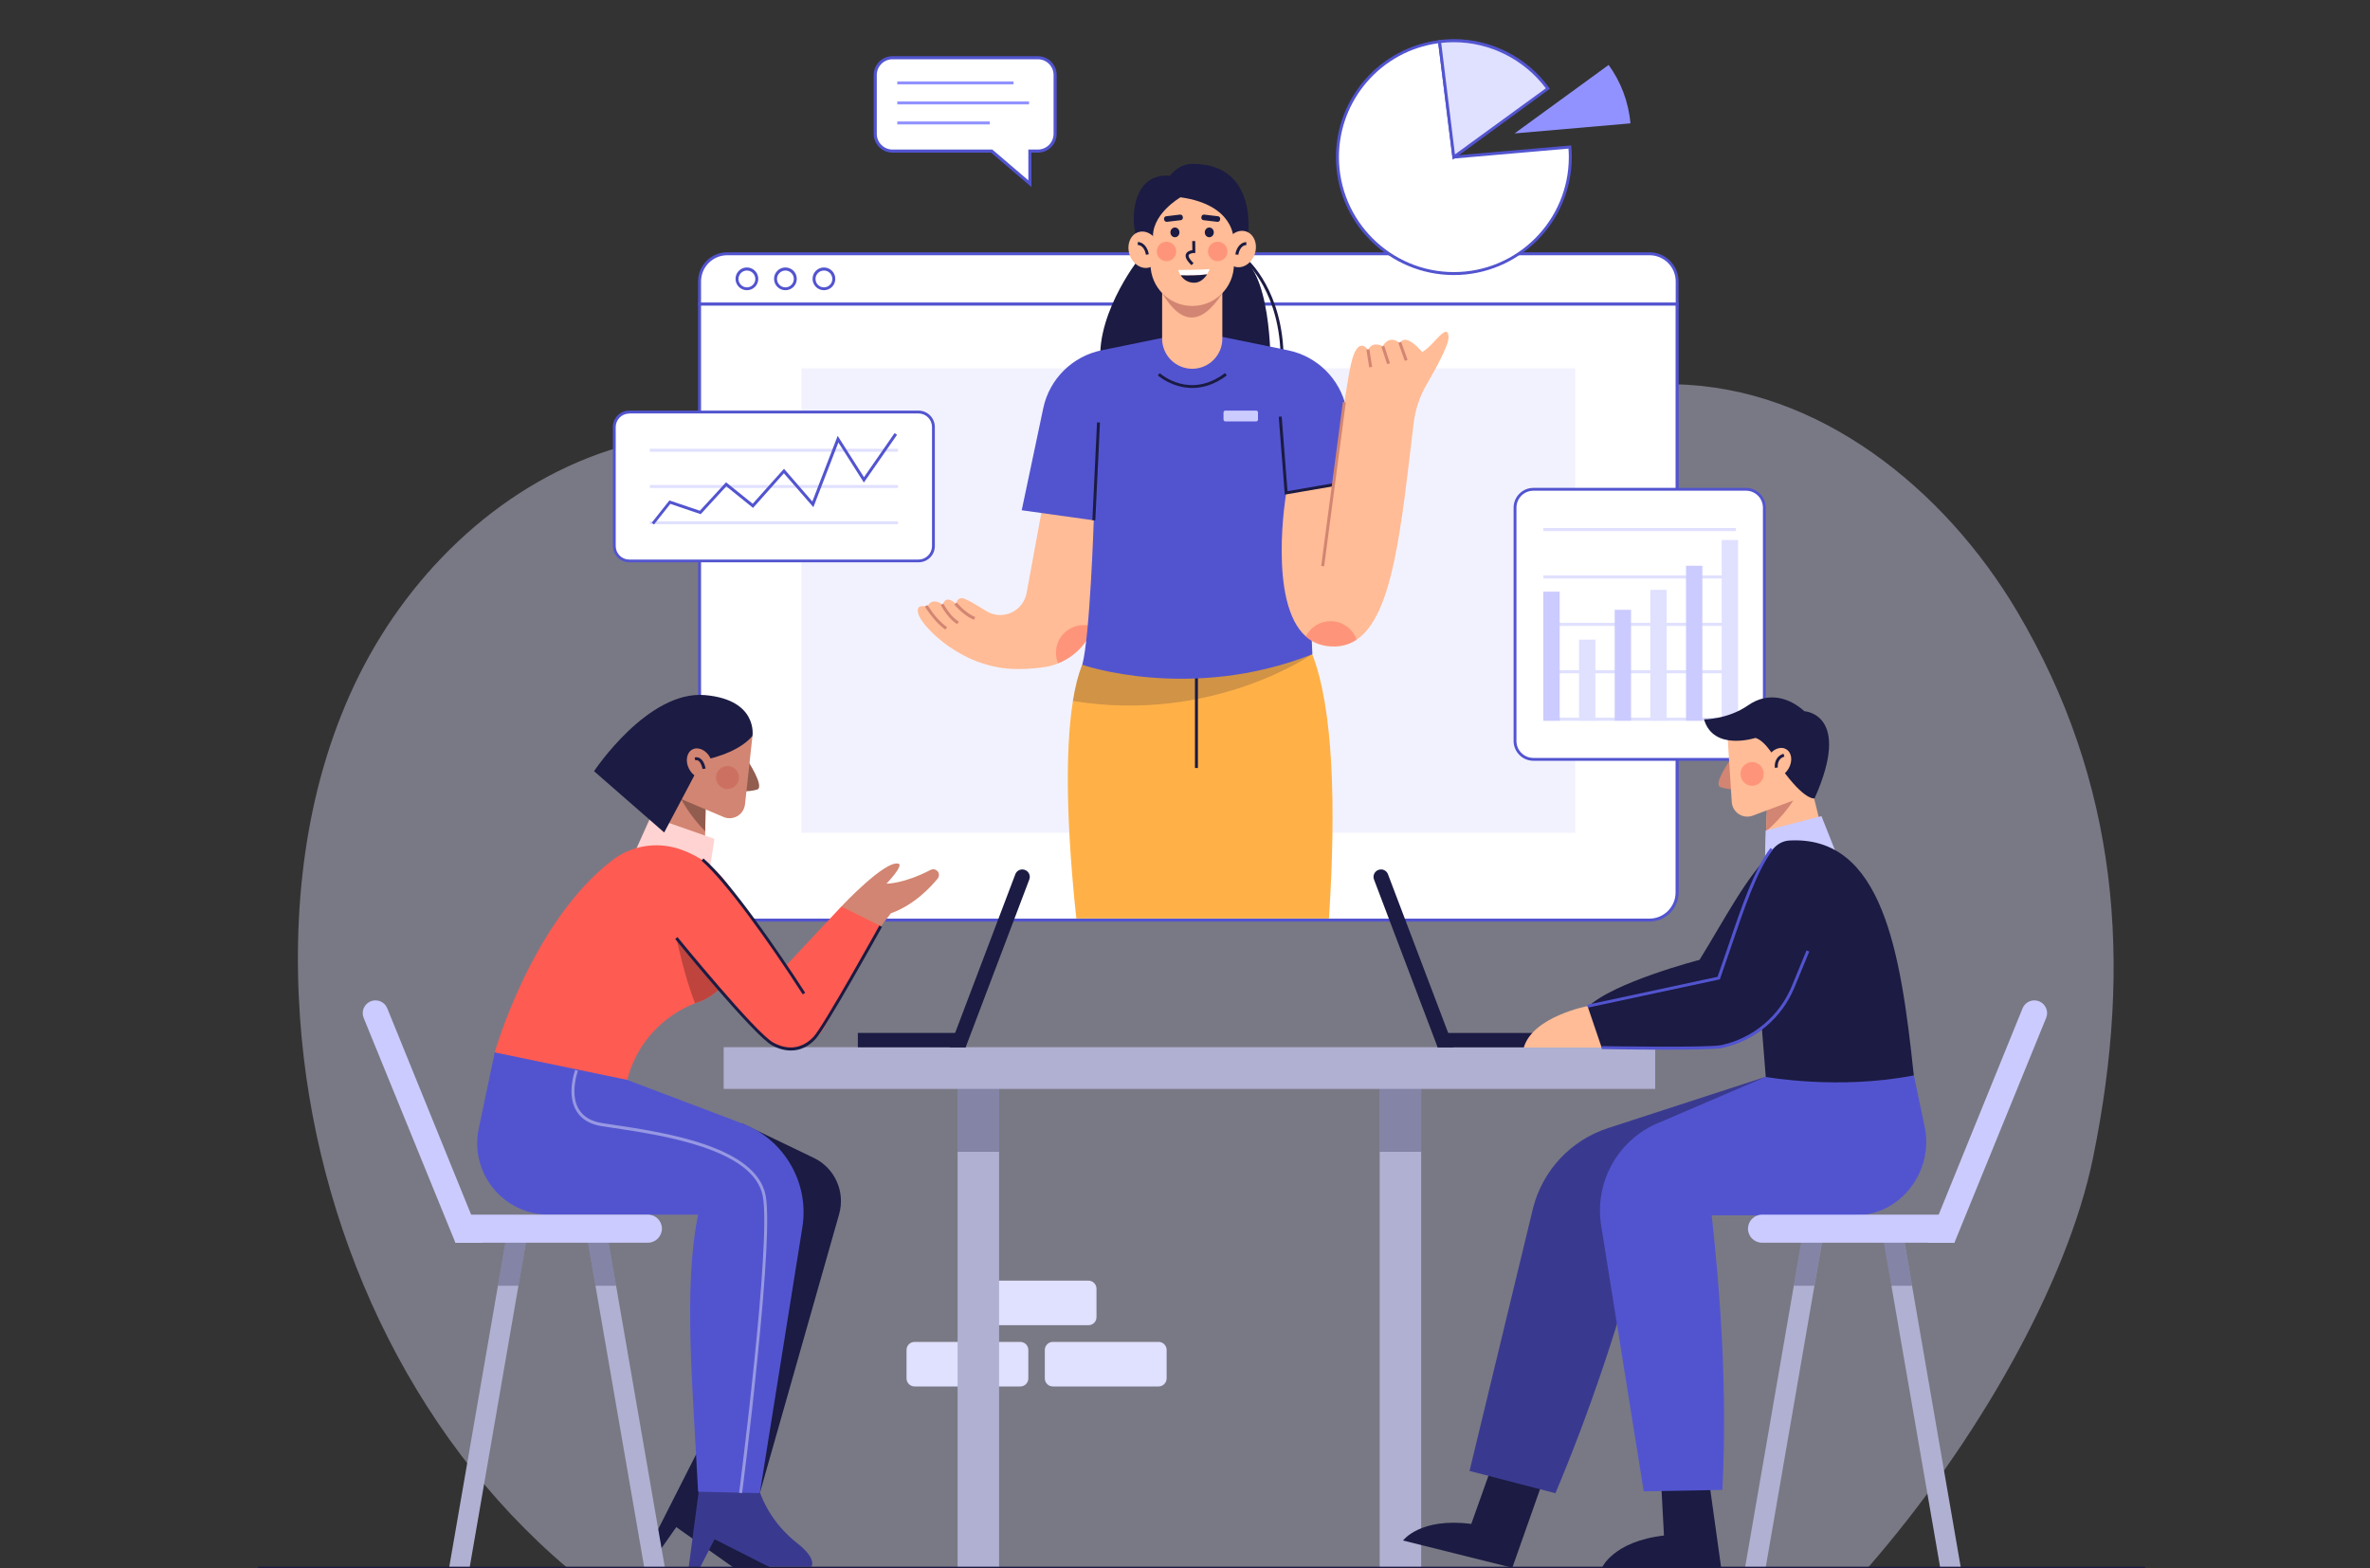 <?xml version="1.0" encoding="utf-8"?>
<!-- Generator: Adobe Illustrator 24.3.0, SVG Export Plug-In . SVG Version: 6.00 Build 0)  -->
<svg version="1.1" xmlns="http://www.w3.org/2000/svg" xmlns:xlink="http://www.w3.org/1999/xlink" x="0px" y="0px"
	 viewBox="0 0 2000 1323.2" style="enable-background:new 0 0 2000 1323.2;" xml:space="preserve">
<rect x="0" y="0" width="2000" height="1323.2" fill="#333333" stroke="none"/>
<style type="text/css">
	.st0{opacity:0.4;}
	.st1{fill:#E0E0FF;}
	.st2{fill:#FFFFFF;}
	.st3{fill:#5254CF;}
	.st4{opacity:0.4;fill:#E0E0FF;}
	.st5{fill:#FFB147;}
	.st6{fill:#1B1B43;}
	.st7{opacity:0.2;fill:#1B1B43;}
	.st8{fill:#FFBC96;}
	.st9{opacity:0.4;fill:#FE5B52;}
	.st10{fill:#D28572;}
	.st11{fill:#CBCBFF;}
	.st12{fill:#9192FF;}
	.st13{fill:#B0B0D2;}
	.st14{opacity:0.3;fill:#1B1B43;}
	.st15{fill:#925D4F;}
	.st16{fill:#FED3D1;}
	.st17{opacity:0.3;fill:#BE443D;}
	.st18{fill:#FE5B52;}
	.st19{fill:#BE443D;}
	.st20{fill:#393A8F;}
	.st21{opacity:0.4;fill:#FFFFFF;}
</style>
<g id="BACKGROUND">
</g>
<g id="OBJECTS">
	<g>
		<g class="st0">
			<path class="st1" d="M1766.4,976.4c33.5-164.3,21.4-316.2-64.4-460.8c-61.1-103-167.3-189.1-288.7-191.3
				c-114.5-2.1-217.7,68.3-330.8,86.1c-186.2,29.3-378.6-85.9-559.4-33.2c-96.8,28.2-175.4,103.2-219.9,192.2
				c-44.4,89.1-57,191-50,289.9c12.4,175.7,91.3,350.4,225.9,464.1h1096.8C1668,1217.8,1744.8,1082.7,1766.4,976.4z"/>
		</g>
		<g>
			<path class="st1" d="M861,1170h-89.2c-3.7,0-6.8-3-6.8-6.8v-24c0-3.7,3-6.8,6.8-6.8H861c3.7,0,6.8,3,6.8,6.8v24
				C867.8,1166.9,864.8,1170,861,1170z"/>
			<path class="st1" d="M977.7,1170h-89.2c-3.7,0-6.8-3-6.8-6.8v-24c0-3.7,3-6.8,6.8-6.8h89.2c3.7,0,6.8,3,6.8,6.8v24
				C984.5,1166.9,981.4,1170,977.7,1170z"/>
			<path class="st1" d="M918.5,1118.3h-89.2c-3.7,0-6.8-3-6.8-6.8v-24c0-3.7,3-6.8,6.8-6.8h89.2c3.7,0,6.8,3,6.8,6.8v24
				C925.3,1115.3,922.3,1118.3,918.5,1118.3z"/>
		</g>
		<g>
			<g>
				<g>
					<g>
						<path class="st2" d="M1415.3,237.5c0-12.9-10.5-23.4-23.4-23.4H613.7c-12.9,0-23.4,10.5-23.4,23.4v19.2h825V237.5z"/>
						<path class="st3" d="M1416.5,257.9H589.1v-20.4c0-13.6,11-24.6,24.6-24.6h778.2c13.6,0,24.6,11,24.6,24.6V257.9z M591.6,255.4
							h822.5v-17.9c0-12.2-9.9-22.1-22.1-22.1H613.7c-12.2,0-22.1,9.9-22.1,22.1V255.4z"/>
					</g>
					<g>
						<path class="st2" d="M590.3,256.6v496.5c0,12.9,10.5,23.4,23.4,23.4h778.2c12.9,0,23.4-10.5,23.4-23.4V256.6H590.3z"/>
						<path class="st3" d="M1391.9,777.7H613.7c-13.6,0-24.6-11-24.6-24.6V255.4h827.5v497.7
							C1416.5,766.7,1405.5,777.7,1391.9,777.7z M591.6,257.9v495.2c0,12.2,9.9,22.1,22.1,22.1h778.2c12.2,0,22.1-9.9,22.1-22.1
							V257.9H591.6z"/>
					</g>
					<g>
						<g>
							
								<ellipse transform="matrix(0.996 -8.980649e-02 8.980649e-02 0.996 -18.59 57.557)" class="st2" cx="630.3" cy="235.4" rx="8.3" ry="8.3"/>
							<path class="st3" d="M630.3,244.9c-5.3,0-9.6-4.3-9.6-9.6c0-5.3,4.3-9.6,9.6-9.6c5.3,0,9.6,4.3,9.6,9.6
								C639.9,240.7,635.6,244.9,630.3,244.9z M630.3,228.3c-3.9,0-7.1,3.2-7.1,7.1c0,3.9,3.2,7.1,7.1,7.1c3.9,0,7.1-3.2,7.1-7.1
								C637.4,231.5,634.2,228.3,630.3,228.3z"/>
						</g>
						<g>
							
								<ellipse transform="matrix(0.996 -8.980649e-02 8.980649e-02 0.996 -18.459 60.476)" class="st2" cx="662.8" cy="235.4" rx="8.3" ry="8.3"/>
							<path class="st3" d="M662.8,244.9c-5.3,0-9.6-4.3-9.6-9.6c0-5.3,4.3-9.6,9.6-9.6c5.3,0,9.6,4.3,9.6,9.6
								C672.4,240.7,668.1,244.9,662.8,244.9z M662.8,228.3c-3.9,0-7.1,3.2-7.1,7.1c0,3.9,3.2,7.1,7.1,7.1c3.9,0,7.1-3.2,7.1-7.1
								C669.9,231.5,666.7,228.3,662.8,228.3z"/>
						</g>
						<g>
							
								<ellipse transform="matrix(0.996 -8.980649e-02 8.980649e-02 0.996 -18.328 63.395)" class="st2" cx="695.3" cy="235.4" rx="8.3" ry="8.3"/>
							<path class="st3" d="M695.3,244.9c-5.3,0-9.6-4.3-9.6-9.6c0-5.3,4.3-9.6,9.6-9.6c5.3,0,9.6,4.3,9.6,9.6
								C704.9,240.7,700.6,244.9,695.3,244.9z M695.3,228.3c-3.9,0-7.1,3.2-7.1,7.1c0,3.9,3.2,7.1,7.1,7.1c3.9,0,7.1-3.2,7.1-7.1
								C702.4,231.5,699.2,228.3,695.3,228.3z"/>
						</g>
					</g>
				</g>
				<rect x="676.3" y="310.8" class="st4" width="653" height="392"/>
			</g>
			<g>
				<path class="st5" d="M1121.5,775.1H908.3c-7.9-73.6-9.9-139.6-2.9-183.5c1.9-12,4.5-22.2,7.8-30.6l89.8-18.3l104.4,9.4
					C1125,597.4,1127.7,679,1121.5,775.1z"/>
				<rect x="1008.4" y="563.1" class="st6" width="2.5" height="85"/>
				<path class="st7" d="M1107.4,552c0,0-84,58.9-202,39.5c1.9-12,4.5-22.2,7.8-30.6l89.8-18.3L1107.4,552z"/>
				<path class="st6" d="M960.7,218.9c0,0-40.5,51.6-30.7,95.5l142.2-5.9c0,0,1.2-85.9-29.9-93.2L960.7,218.9z"/>
				<path class="st6" d="M1083.2,303.3h-2.5c0-56.3-29.3-82.1-29.6-82.4l1.6-1.9C1053.1,219.3,1083.2,245.9,1083.2,303.3z"/>
				<g>
					<path class="st8" d="M926.1,512.2c-0.2,5.9-1.3,11.5-3.3,16.8c-5.2,14-16,25.3-29.9,30.8c-3.3,1.4-6.9,2.4-10.6,3
						c-6.7,1.1-14.5,1.8-23.7,1.8c-46,0-79.4-34.9-83.3-45.6c-3.9-10.7,7.2-6.9,7.2-6.9c4.1-9.1,13.1-1.8,13.1-1.8
						c2.7-9.4,11.3-0.6,11.3-0.6s0.3-5.2,5.2-4.9c3,0.2,12.8,6.2,19.9,10.7c3.7,2.3,7.9,3.5,12.1,3.5c1.7,0,3.4-0.2,5.1-0.6
						c8.7-2,15.4-9,17.1-17.8l13.8-75.1h32.6l10.5,13.4C927.1,455.6,926.9,489.5,926.1,512.2z"/>
					<path class="st9" d="M922.8,529c-5.2,14-16,25.3-29.9,30.8c-1.1-2.8-1.8-5.8-1.8-9c0-12.9,10.5-23.3,23.3-23.3
						C917.4,527.5,920.2,528,922.8,529z"/>
					<path class="st3" d="M996.6,281.9l-67,13.7c-24.6,5-44,24.2-49.2,48.8l-18.2,86.2l60.9,8.5L996.6,281.9z"/>
					<path class="st3" d="M1019.9,281.9l67,13.7c24.6,5,44,24.2,49.2,48.8l8.3,61.2l-59.1,10.4L1019.9,281.9z"/>
					<path class="st3" d="M923,439.1c0,0-3.2,98.3-9.7,121.9c0,0,91,31.7,194.2-8.9l-8.1-181.2l-79.4-89h-23.4l-79.2,102.8
						L923,439.1z"/>
					<path class="st8" d="M1222.4,284.3c0.4,6.4-10.2,25.9-18.3,39.8c-6,10.2-9.8,21.6-11.2,33.4c-10.5,88-17.4,161.6-48,182.3
						c-7.1,4.8-15.5,6.7-25.4,5.3c-7-1-12.8-3.8-17.5-8c-32.3-28.7-16.6-121.1-16.6-121.1l40-6.9c0,0,8.9-75.6,14.6-101.5
						c5.7-26,14.6-12.2,14.6-12.2c3.2-8.1,12.2-3.3,12.2-3.3c6.5-10.5,14.6-2.4,14.6-2.4c4.9-9.7,18.7,7.3,18.7,7.3
						C1209,292.9,1221.6,270.8,1222.4,284.3z"/>
					
						<rect x="883.7" y="396.6" transform="matrix(4.768299e-02 -0.999 0.999 4.768299e-02 483.483 1302.864)" class="st6" width="82.6" height="2.5"/>
					<polygon class="st6" points="1084.2,417.4 1079.1,351.7 1081.6,351.5 1086.5,414.5 1125.1,407.8 1125.5,410.3 					"/>
					
						<rect x="1056" y="407.1" transform="matrix(0.131 -0.991 0.991 0.131 573.178 1470.697)" class="st10" width="139.5" height="2.5"/>
					<path class="st9" d="M1144.8,539.8c-7.1,4.8-15.5,6.7-25.4,5.3c-7-1-12.8-3.8-17.5-8c3.8-7.7,11.8-12.9,20.9-12.9
						C1133,524.1,1141.7,530.7,1144.8,539.8z"/>
					<g>
						
							<rect x="1154.5" y="295.2" transform="matrix(0.988 -0.153 0.153 0.988 -32.69 180.078)" class="st10" width="2.5" height="15.1"/>
						
							<rect x="1168.2" y="291.8" transform="matrix(0.95 -0.312 0.312 0.95 -35.066 379.942)" class="st10" width="2.5" height="15.4"/>
						
							<rect x="1182.9" y="288" transform="matrix(0.942 -0.335 0.335 0.942 -30.721 414.267)" class="st10" width="2.5" height="16.2"/>
					</g>
					<path class="st11" d="M1060.1,355.6H1034c-0.8,0-1.5-0.7-1.5-1.5V348c0-0.8,0.7-1.5,1.5-1.5h26.1c0.8,0,1.5,0.7,1.5,1.5v6.1
						C1061.6,354.9,1060.9,355.6,1060.1,355.6z"/>
					<path class="st6" d="M1006.2,327.4c-17.2,0-29-10.5-29.2-10.6l1.7-1.9c1,0.9,25.5,22.3,55.1-0.1l1.5,2
						C1024.8,324.7,1014.8,327.4,1006.2,327.4z"/>
					<g>
						<path class="st10" d="M822,523c-5.3-2.1-11.1-6.5-16.7-12.8l1.9-1.7c5.4,6,10.8,10.2,15.8,12.2L822,523z"/>
						<path class="st10" d="M807.8,526.7c-5.1-3.2-9.6-8.5-13.9-16.1l2.2-1.2c4,7.2,8.3,12.2,13,15.2L807.8,526.7z"/>
						<path class="st10" d="M797.7,531.3c-6.1-4.5-11.7-10.9-17.2-19.4l2.1-1.3c5.3,8.2,10.7,14.4,16.6,18.7L797.7,531.3z"/>
					</g>
				</g>
				<g>
					<path class="st8" d="M1006.1,311.2L1006.1,311.2c-14,0-25.4-11.4-25.4-25.4v-42.9h50.8v42.9
						C1031.5,299.8,1020.1,311.2,1006.1,311.2z"/>
					<path class="st10" d="M980.7,247.3c15.7,26.4,32.5,28.5,50.8,0.2L980.7,247.3z"/>
					<path class="st8" d="M1006.1,258.2L1006.1,258.2c-19.4,0-35.2-15.8-35.2-35.2v-59.4h70.4v59.4
						C1041.3,242.4,1025.6,258.2,1006.1,258.2z"/>
					<path class="st6" d="M1005.5,223.8c-4.1-3.9-5.7-7-4.7-9.4c0.9-2.3,3.8-3.1,5.4-3.3l-0.1-7.7l2.5,0l0.1,10.1l-1.2,0
						c-1.2,0-3.9,0.5-4.4,1.8c-0.2,0.6-0.3,2.5,4.1,6.7L1005.5,223.8z"/>
					<g>
						<path class="st2" d="M1018.6,231.5c1.5-2.4,2.3-4.4,2.3-4.4c-8.5,0.7-26.6,0.7-26.6,0.7s0.5,2.1,2,4.5
							C1001.8,232.5,1010.6,232.6,1018.6,231.5z"/>
						<path class="st6" d="M996.4,232.3c1.8,2.9,5.2,6.1,10.9,6.3c5.5,0.2,9.2-3.8,11.4-7.1C1010.6,232.6,1001.8,232.5,996.4,232.3z
							"/>
					</g>
					<path class="st6" d="M1040.9,200.9c0,1.4,1.2-28.1-44.7-34.4c0,0-25.9,14.8-23,36.2l-14.1-2.7c-5.4-14.8-3.6-54.5,28.3-51.7
						c0,0,6.9-9.8,18.1-10c57.2-0.9,48.2,62.5,46.8,64.3L1040.9,200.9z"/>
					<g>
						
							<ellipse transform="matrix(0.313 -0.95 0.95 0.313 519.039 1138.739)" class="st8" cx="1046.8" cy="210.5" rx="15.6" ry="12.9"/>
						<path class="st6" d="M1045,215l-2.5-0.3c0.4-3.4,2.9-10.1,9.2-10.4l0.1,2.5C1046.1,207,1045,214.9,1045,215z"/>
					</g>
					<g>
						
							<ellipse transform="matrix(0.95 -0.313 0.313 0.95 -17.369 312.897)" class="st8" cx="965.2" cy="210.5" rx="12.9" ry="15.6"/>
						<path class="st6" d="M967,215c0-0.3-1.1-7.9-6.9-8.3l0.1-2.5c6.3,0.4,8.8,7,9.2,10.4L967,215z"/>
					</g>
					<path class="st6" d="M1024.3,196.1c0,2.3-1.7,4.1-3.8,4.1c-2.1,0-3.8-1.8-3.8-4.1s1.7-4.1,3.8-4.1
						C1022.6,192,1024.3,193.8,1024.3,196.1z"/>
					<path class="st6" d="M1027.3,187.2l-11.7-1.4c-1.1-0.1-1.9-1.1-1.8-2.3l0.1-0.6c0.1-1.1,1.1-1.9,2.3-1.8l11.7,1.4
						c1.1,0.1,1.9,1.1,1.8,2.3l-0.1,0.6C1029.4,186.5,1028.4,187.3,1027.3,187.2z"/>
					<path class="st6" d="M987.7,196.1c0,2.3,1.7,4.1,3.8,4.1s3.8-1.8,3.8-4.1s-1.7-4.1-3.8-4.1S987.7,193.8,987.7,196.1z"/>
					<path class="st6" d="M984.7,187.2l11.7-1.4c1.1-0.1,1.9-1.1,1.8-2.3l-0.1-0.6c-0.1-1.1-1.1-1.9-2.3-1.8l-11.7,1.4
						c-1.1,0.1-1.9,1.1-1.8,2.3l0.1,0.6C982.6,186.5,983.6,187.3,984.7,187.2z"/>
					<circle class="st9" cx="1027.6" cy="212.2" r="8.2"/>
					<circle class="st9" cx="984.4" cy="212.2" r="8.2"/>
				</g>
			</g>
			<g>
				<g>
					<path class="st2" d="M775.2,473.3H531c-7,0-12.6-5.6-12.6-12.6V360.3c0-7,5.6-12.6,12.6-12.6h244.1c7,0,12.6,5.6,12.6,12.6
						v100.4C787.8,467.7,782.1,473.3,775.2,473.3z"/>
					<path class="st3" d="M775.2,474.5H531c-7.6,0-13.8-6.2-13.8-13.8V360.3c0-7.6,6.2-13.8,13.8-13.8h244.1
						c7.6,0,13.8,6.2,13.8,13.8v100.4C789,468.3,782.8,474.5,775.2,474.5z M531,349c-6.3,0-11.4,5.1-11.4,11.4v100.4
						c0,6.3,5.1,11.4,11.4,11.4h244.1c6.3,0,11.4-5.1,11.4-11.4V360.3c0-6.3-5.1-11.4-11.4-11.4H531z"/>
				</g>
				<g>
					<rect x="548.4" y="378.7" class="st1" width="209.4" height="2.5"/>
					<rect x="548.4" y="409.3" class="st1" width="209.4" height="2.5"/>
					<rect x="548.4" y="439.9" class="st1" width="209.4" height="2.5"/>
				</g>
				<polygon class="st3" points="551.9,442.6 550,441.1 564.9,422.3 590.6,431 612.7,407 635.2,425.1 661.6,395.6 685.5,423.2 
					706.9,367.8 729.1,402.7 754.9,365.5 757,366.9 729,407.2 707.5,373.4 686.4,428 661.5,399.4 635.5,428.6 612.9,410.4 
					591.3,433.9 565.7,425.2 				"/>
			</g>
			<g>
				<g>
					<path class="st2" d="M1226.9,132.6l-12.1-97.5c-48.6,5.9-86.2,47.3-86.2,97.5c0,54.3,44,98.2,98.2,98.2
						c54.3,0,98.2-44,98.2-98.2c0-2.9-0.1-5.7-0.4-8.5L1226.9,132.6z"/>
					<path class="st3" d="M1226.9,232.1c-54.9,0-99.5-44.6-99.5-99.5c0-50.2,37.5-92.6,87.3-98.7l1.2-0.2l12.1,97.5l97.9-8.5
						l0.1,1.2c0.3,3.1,0.4,5.9,0.4,8.6C1326.4,187.4,1281.7,232.1,1226.9,232.1z M1213.7,36.5c-47.9,6.5-83.8,47.6-83.8,96.1
						c0,53.5,43.5,97,97,97s97-43.5,97-97c0-2.3-0.1-4.6-0.3-7.2l-97.8,8.5L1213.7,36.5z"/>
				</g>
				<path class="st12" d="M1278.1,112.6l97.8-8.5c-1.6-18.3-8.2-35.2-18.4-49.3L1278.1,112.6z"/>
				<g>
					<path class="st1" d="M1306.3,74.8c-17.9-24.5-46.8-40.4-79.4-40.4c-4.1,0-8.1,0.3-12.1,0.8l12.1,97.5L1306.3,74.8z"/>
					<path class="st3" d="M1225.9,134.8L1213.4,34l1.2-0.2c4.2-0.5,8.2-0.8,12.2-0.8c31.7,0,61.7,15.3,80.4,40.9l0.7,1L1225.9,134.8
						z M1216.2,36.2l11.6,94.1l76.7-55.8c-18.3-24.4-47.2-38.9-77.7-38.9C1223.4,35.6,1219.9,35.8,1216.2,36.2z"/>
				</g>
			</g>
			<g>
				<g>
					<path class="st2" d="M1473.4,640.8H1294c-8.6,0-15.5-6.9-15.5-15.5V428.4c0-8.6,6.9-15.5,15.5-15.5h179.4
						c8.6,0,15.5,6.9,15.5,15.5v196.9C1488.9,633.9,1482,640.8,1473.4,640.8z"/>
					<path class="st3" d="M1473.4,642H1294c-9.2,0-16.7-7.5-16.7-16.7V428.4c0-9.2,7.5-16.7,16.7-16.7h179.4
						c9.2,0,16.7,7.5,16.7,16.7v196.9C1490.1,634.5,1482.6,642,1473.4,642z M1294,414.1c-7.9,0-14.3,6.4-14.3,14.3v196.9
						c0,7.9,6.4,14.3,14.3,14.3h179.4c7.9,0,14.3-6.4,14.3-14.3V428.4c0-7.9-6.4-14.3-14.3-14.3H1294z"/>
				</g>
				<g>
					<rect x="1302.4" y="445.6" class="st1" width="162.5" height="2.6"/>
					<rect x="1302.4" y="485.6" class="st1" width="162.5" height="2.6"/>
					<rect x="1302.4" y="525.6" class="st1" width="162.5" height="2.6"/>
					<rect x="1302.4" y="565.6" class="st1" width="162.5" height="2.6"/>
					<rect x="1302.4" y="605.6" class="st1" width="162.5" height="2.6"/>
				</g>
				<g>
					<rect x="1302.4" y="499.3" class="st11" width="13.8" height="108.9"/>
					<rect x="1332.5" y="539.8" class="st1" width="13.8" height="68.4"/>
					<rect x="1362.6" y="514.6" class="st11" width="13.8" height="93.6"/>
					<rect x="1392.7" y="497.8" class="st1" width="13.8" height="110.4"/>
					<rect x="1422.8" y="477.4" class="st11" width="13.8" height="130.8"/>
					<rect x="1452.9" y="455.7" class="st1" width="13.8" height="152.5"/>
				</g>
			</g>
			<g>
				<g>
					<path class="st2" d="M875.7,48.7H753.2c-8,0-14.6,6.5-14.6,14.6v49.6c0,8,6.5,14.6,14.6,14.6h83.7l32.2,27.5v-27.5h6.7
						c8,0,14.6-6.5,14.6-14.6V63.3C890.3,55.2,883.8,48.7,875.7,48.7z"/>
					<path class="st3" d="M870.4,157.8l-34-29h-83.2c-8.8,0-15.9-7.1-15.9-15.9V63.3c0-8.8,7.1-15.9,15.9-15.9h122.6
						c8.8,0,15.9,7.1,15.9,15.9v49.6c0,8.8-7.1,15.9-15.9,15.9h-5.4V157.8z M753.2,50c-7.3,0-13.3,5.9-13.3,13.3v49.6
						c0,7.3,5.9,13.3,13.3,13.3h84.2l30.4,26v-26h8c7.3,0,13.3-5.9,13.3-13.3V63.3c0-7.3-5.9-13.3-13.3-13.3H753.2z"/>
				</g>
				<g>
					<rect x="757.2" y="68.7" class="st12" width="98.1" height="2.5"/>
					<rect x="757.2" y="85.6" class="st12" width="111.2" height="2.5"/>
					<rect x="757.2" y="102.5" class="st12" width="78.1" height="2.5"/>
				</g>
			</g>
		</g>
		<g>
			<rect x="808.1" y="898.2" class="st13" width="35" height="425"/>
			<rect x="1164.3" y="898.2" class="st13" width="35" height="425"/>
			<rect x="808.1" y="897.1" class="st14" width="35" height="74.9"/>
			<rect x="1164.3" y="897.1" class="st14" width="35" height="74.9"/>
			<rect x="610.7" y="883.7" class="st13" width="786.1" height="35.2"/>
		</g>
		<g>
			<rect x="1213.2" y="871.7" class="st6" width="91" height="12.1"/>
			<path class="st6" d="M1226.7,883.8h-13.5l-53.7-141.6c-1.6-4.1,1.5-8.5,5.9-8.5l0,0c2.6,0,5,1.6,5.9,4.1L1226.7,883.8z"/>
		</g>
		<g>
			
				<rect x="723.8" y="871.7" transform="matrix(-1 -1.224647e-16 1.224647e-16 -1 1538.715 1755.459)" class="st6" width="91" height="12.1"/>
			<path class="st6" d="M801.4,883.8h13.5l53.7-141.6c1.6-4.1-1.5-8.5-5.9-8.5l0,0c-2.6,0-5,1.6-5.9,4.1L801.4,883.8z"/>
		</g>
		<g>
			<g>
				<g>
					<polygon class="st10" points="544.9,720.8 594.6,728.8 595.1,701.6 595.6,674.5 596.1,651.3 582.3,644.8 558.7,672.5 					"/>
					<path class="st15" d="M574.8,674.2c0,0,6,12.6,20.3,27.4l0.5-27.1L574.8,674.2z"/>
					<path class="st15" d="M630,640.7c0.6,0.3,15.7,23.5,8.9,25.6c-6.8,2.1-15.4,1.3-15.4,1.3L630,640.7z"/>
					<path class="st10" d="M635,621l-6.3,57.7c-0.5,4.9-3.7,9.1-8.3,10.9l0,0c-3.2,1.2-6.8,1.2-9.9-0.2l-35.7-15.1l-4.8-32.5
						l28.9-30.3L635,621z"/>
					<polygon class="st16" points="549.2,689.1 532.1,727.1 598.3,737.5 602.9,707.9 					"/>
					<path class="st6" d="M592.7,641.6c0,0,29.3-4.9,42.3-20.6c0,0,4.8-30.4-39.8-34.4c-48.5-4.4-93.9,64.2-93.9,64.2l59.2,51.7
						L592.7,641.6z"/>
					
						<ellipse transform="matrix(0.889 -0.457 0.457 0.889 -229.203 341.452)" class="st10" cx="590.8" cy="644.2" rx="10.1" ry="13.2"/>
					<path class="st6" d="M592.8,648.9c-0.2-1.4-1.2-5.3-3.3-6.8c-0.8-0.6-1.7-0.7-2.8-0.5l-0.5-2.4c1.8-0.4,3.4-0.1,4.8,0.9
						c3.5,2.4,4.4,8.2,4.4,8.5L592.8,648.9z"/>
					<circle class="st17" cx="613.9" cy="656.1" r="9.7"/>
				</g>
				<g>
					<path class="st18" d="M620,812.1c-3.9,14.4-14,26.7-28.3,32.6c-0.8,0.3-1.7,0.7-2.6,1c-0.9,0.3-1.7,0.6-2.5,0.9
						c-26.7,10.5-47.7,32.5-56,60.1c-0.5,1.6-0.9,3.1-1.2,4.5c0,0-55.6,8.1-111.9-23.1c0,0,31-110,99.4-162.3
						c15.8-12.1,36.6-15.6,55.6-9.6c8.3,2.7,16.1,6.6,23.1,11.6c7,5,13.2,11.2,18.3,18.2l1.2,1.7l6,44.1
						C622.2,798.8,621.7,805.6,620,812.1z"/>
					<path class="st19" d="M620,812.1c-3.9,14.4-14,26.7-28.3,32.6c-0.8,0.3-1.7,0.7-2.6,1c-0.9,0.3-1.7,0.6-2.5,0.9
						c-8.7-21.2-15.8-55-15.8-55l41.7,5.5L620,812.1z"/>
					<path class="st10" d="M710,765c0,0,36.6-39.1,48.1-36.2c5,1.2-10,16.9-10,16.9s14.3,0.3,37.2-11.6c2.5-1.3,5.6-0.2,6.7,2.4l0,0
						c0.7,1.6,0.4,3.5-0.7,4.9c-4.9,6-19.3,22.2-39.5,29.3l-8.5,11.1l-21.5,10.2L710,765z"/>
					<path class="st18" d="M743.3,781.6L695.5,867c-6,10.6-17.1,17.2-29.3,17.2c-4.9,0-9.6-1.1-13.9-3.1c-4.3-2-8.2-4.9-11.4-8.6
						l-70-80.9l44.3-43.9l48.6,66.6L710,765L743.3,781.6z"/>
					<path class="st6" d="M677.4,839.1c-28.1-43.8-65.4-95.7-85.4-112.8l1.6-1.9c23.1,19.7,64.8,80.6,85.9,113.4L677.4,839.1z"/>
					<path class="st6" d="M667.4,886.5c-5.1,0-10.4-1.4-15.8-4.3c-15.3-8.3-79.1-86.4-81.8-89.8l1.9-1.6c0.7,0.8,66.1,81.1,81,89.1
						c16.9,9.1,28.4,0.8,33.8-4.9c8.5-9.2,55.2-93.2,55.6-94l2.2,1.2c-1.9,3.5-47.3,85.1-56,94.5
						C682.4,883.2,675.2,886.5,667.4,886.5z"/>
				</g>
				<g>
					<path class="st6" d="M588.8,1224.6l-43.1,85l9.4,1.3l15.6-22.2l49,34.6l28.7-0.1c0,0,5.8-5.8-9.1-21.3
						c-17.5-18.2-27.6-42.1-27.1-67.1l0-2.2l-11.8-12L588.8,1224.6z"/>
					<path class="st20" d="M590.6,1251.1l-9.5,72h9.5l12.4-24.2l45.7,23.2h36.1c0,0,5-6.5-12-19.8c-19.9-15.6-33.2-37.9-36.3-62.6
						l-0.3-2.1l-13.3-10.2L590.6,1251.1z"/>
					<path class="st6" d="M641.2,1260l66.9-235.3c5.4-19-3.6-39.1-21.4-47.6l-60.3-29l-3.6,279.4L641.2,1260z"/>
					<path class="st3" d="M417.5,888.1L404,952.3c-7.9,37.5,20.7,72.7,59,72.7h126.1c-12.6,61.7-4.4,146.5,0,233.8l52.1,1.2
						l35.9-224.3c6-37.5-15.2-74.1-50.7-87.6l-97.1-36.8L417.5,888.1z"/>
					<path class="st21" d="M626.2,1260.1l-2.5-0.3c0.3-2.1,27.4-211.9,20-250.4c-7.6-39.8-84.4-51.3-125.6-57.5
						c-3.7-0.5-7-1.1-10.1-1.5c-10.3-1.6-17.7-6.1-21.8-13.3c-8.2-14.1-1.1-33.4-0.8-34.3l2.3,0.9c-0.1,0.2-7,19.1,0.6,32.1
						c3.8,6.5,10.5,10.5,20.1,12c3,0.5,6.4,1,10,1.5c41.8,6.3,119.7,17.9,127.7,59.5c3.1,16.4,0.7,63.6-7.2,140.5
						C633.2,1206.5,626.3,1259.6,626.2,1260.1z"/>
				</g>
			</g>
			<g>
				<g>
					<polygon class="st13" points="446.2,1035.1 437.5,1085 396.2,1323.5 378.9,1323.5 420.2,1085 428.8,1035.1 					"/>
					<polygon class="st13" points="561.2,1323.5 543.8,1323.5 502.5,1085 493.9,1035.1 511.2,1035.1 519.9,1085 					"/>
					<polygon class="st14" points="446.2,1035.1 437.5,1085 420.2,1085 428.8,1035.1 					"/>
					<polygon class="st14" points="519.9,1085 502.5,1085 493.9,1035.1 511.2,1035.1 					"/>
				</g>
				<path class="st11" d="M546.7,1048.7H384.3V1025h162.4c6.6,0,11.9,5.3,11.9,11.9l0,0C558.5,1043.4,553.2,1048.7,546.7,1048.7z"/>
				<path class="st11" d="M407.2,1048.7h-22.9L306.9,859c-2.2-5.3,0.2-11.3,5.4-13.8v0c5.6-2.6,12.2,0,14.5,5.7L407.2,1048.7z"/>
			</g>
		</g>
		<g>
			<g>
				<g>
					<path class="st10" d="M1461.8,639.1c-0.6,0.3-16.6,22.7-10,25.1c6.7,2.4,15.2,2,15.2,2L1461.8,639.1z"/>
					<polygon class="st8" points="1542.9,722.3 1489.4,728.7 1490.4,701.6 1491.4,674.6 1492.2,651.5 1507.3,645.5 1530.9,673.8 
											"/>
					<path class="st10" d="M1513.6,675c0,0-7.1,12.3-23.2,26.6l1-27L1513.6,675z"/>
					<path class="st8" d="M1457.7,619.2l3.7,57.6c0.3,4.9,3.3,9.2,7.8,11.2h0c3.1,1.4,6.7,1.5,9.9,0.3l36.1-13.5l6.2-32.1
						l-27.4-31.3L1457.7,619.2z"/>
					<path class="st6" d="M1499.5,642.6c0,0-8.9-17.2-18.1-19.9c0,0-35.6,11.6-43.4-15.7c0,0,20,0.2,37.2-11.8
						c17.2-12,35.1-6.3,47.5,5c0,0,40.5,2,8.6,73.5c0,0-8,2.7-28.5-25.9L1499.5,642.6z"/>
					<path class="st8" d="M1509.4,648.5c-3.6,6.3-10.4,9.2-15.2,6.4c-4.8-2.7-5.8-10.1-2.2-16.3c3.6-6.3,10.4-9.2,15.2-6.4
						C1512.1,634.9,1513,642.2,1509.4,648.5z"/>
					<ellipse class="st9" cx="1478.6" cy="653.1" rx="9.8" ry="10"/>
					<path class="st6" d="M1497.8,648c-0.5-3.2,0.4-9.9,7.3-11.9l0.7,2.4c-6.5,1.9-5.6,8.8-5.5,9.1L1497.8,648z"/>
				</g>
				<polygon class="st11" points="1489.4,728.7 1490,700.8 1537.1,688.7 1550.8,723.3 				"/>
				<path class="st6" d="M1496.7,717.5c-23.6,23-40.8,57.5-62.5,92.5c0,0-73.4,19-94.5,40l37.8,19.2l129.2-35.8L1496.7,717.5z"/>
				<g>
					<path class="st6" d="M1305.7,1239.4l-29.5,83.6l-92.2-23c0,0,14.3-19.6,57.6-14l23-64.6L1305.7,1239.4z"/>
					<path class="st20" d="M1490,908.7L1356.9,952c-31.3,10.2-55.1,35.6-63.2,67.5l-53.6,221.8l72.5,18.8
						c28.4-67.4,56-147.8,75-225.8L1490,908.7z"/>
					<path class="st6" d="M1441.7,1245.8l10.8,77.5h-100.8c0,0,9.2-22.5,52.5-27.5l-2.5-46.7L1441.7,1245.8z"/>
					<path class="st3" d="M1610.7,886.6l13.5,64.2c7.9,37.5-20.2,74.8-58.5,74.8h-121.2c6.8,62.3,13.4,144.4,9,231.7l-66.4,1.2
						l-35.9-224.3c-6-37.5,15.2-74.1,50.7-87.6l88.3-37.9L1610.7,886.6z"/>
				</g>
				<path class="st6" d="M1615,907.5c-10.9-104.3-26.5-202.7-105.1-198.2c-4.7,0.3-9,2.4-12.3,5.7l0,0
					c-13.5,13.5-20.4,32.3-18.9,51.3l11.4,142.5C1490,908.7,1551.2,920,1615,907.5z"/>
				<g>
					<path class="st8" d="M1339.7,849c0,0-46.2,8.8-53.8,35h65.6l12.5-8.8L1339.7,849z"/>
					<path class="st6" d="M1510.3,732.2l-60,93.1L1339.7,849l11.9,35l92.8-0.5c24.9-0.5,46.2-13.5,60.1-34.2l51.6-74.1L1510.3,732.2
						z"/>
				</g>
				<path class="st3" d="M1340,850.3l-0.5-2.4l109.9-23.6c2.9-8.3,5.8-16.8,8.7-25.1c11.5-34,22.5-66.1,36-83.6l2,1.5
					c-13.3,17.2-24.1,49.1-35.6,82.9c-2.9,8.5-5.9,17.3-8.9,25.8l-0.2,0.7l-0.7,0.1L1340,850.3z"/>
				<path class="st3" d="M1406,885.8c-25.7,0-52.4-0.5-54.4-0.5l0-2.5c0.9,0,90.3,1.5,101.3-0.9l0.3-0.1
					c26.5-5.9,48.5-24.5,58.9-49.7l12.4-30.1l2.3,1l-12.4,30.1c-10.7,26-33.3,45.1-60.7,51.2l-0.3,0.1
					C1448.3,885.5,1427.5,885.8,1406,885.8z"/>
			</g>
			<g>
				<g>
					<polygon class="st13" points="1637.4,1323.5 1654.8,1323.5 1604.9,1035.1 1587.5,1035.1 					"/>
					<polygon class="st13" points="1489.9,1323.5 1472.5,1323.5 1522.4,1035.1 1539.8,1035.1 					"/>
					<g>
						<polygon class="st14" points="1539.7,1035.1 1531.1,1085 1513.8,1085 1522.4,1035.1 						"/>
						<polygon class="st14" points="1613.5,1085 1596.1,1085 1587.5,1035.1 1604.8,1035.1 						"/>
					</g>
				</g>
				<path class="st11" d="M1487,1048.7h162.4V1025H1487c-6.6,0-11.9,5.3-11.9,11.9l0,0C1475.1,1043.4,1480.4,1048.7,1487,1048.7z"/>
				<path class="st11" d="M1626.4,1048.7h22.9l77.4-189.7c2.2-5.3-0.2-11.3-5.4-13.8v0c-5.6-2.6-12.2,0-14.5,5.7L1626.4,1048.7z"/>
			</g>
		</g>
		<rect x="217.8" y="1322.1" class="st6" width="1592.4" height="2.5"/>
	</g>
</g>
</svg>
